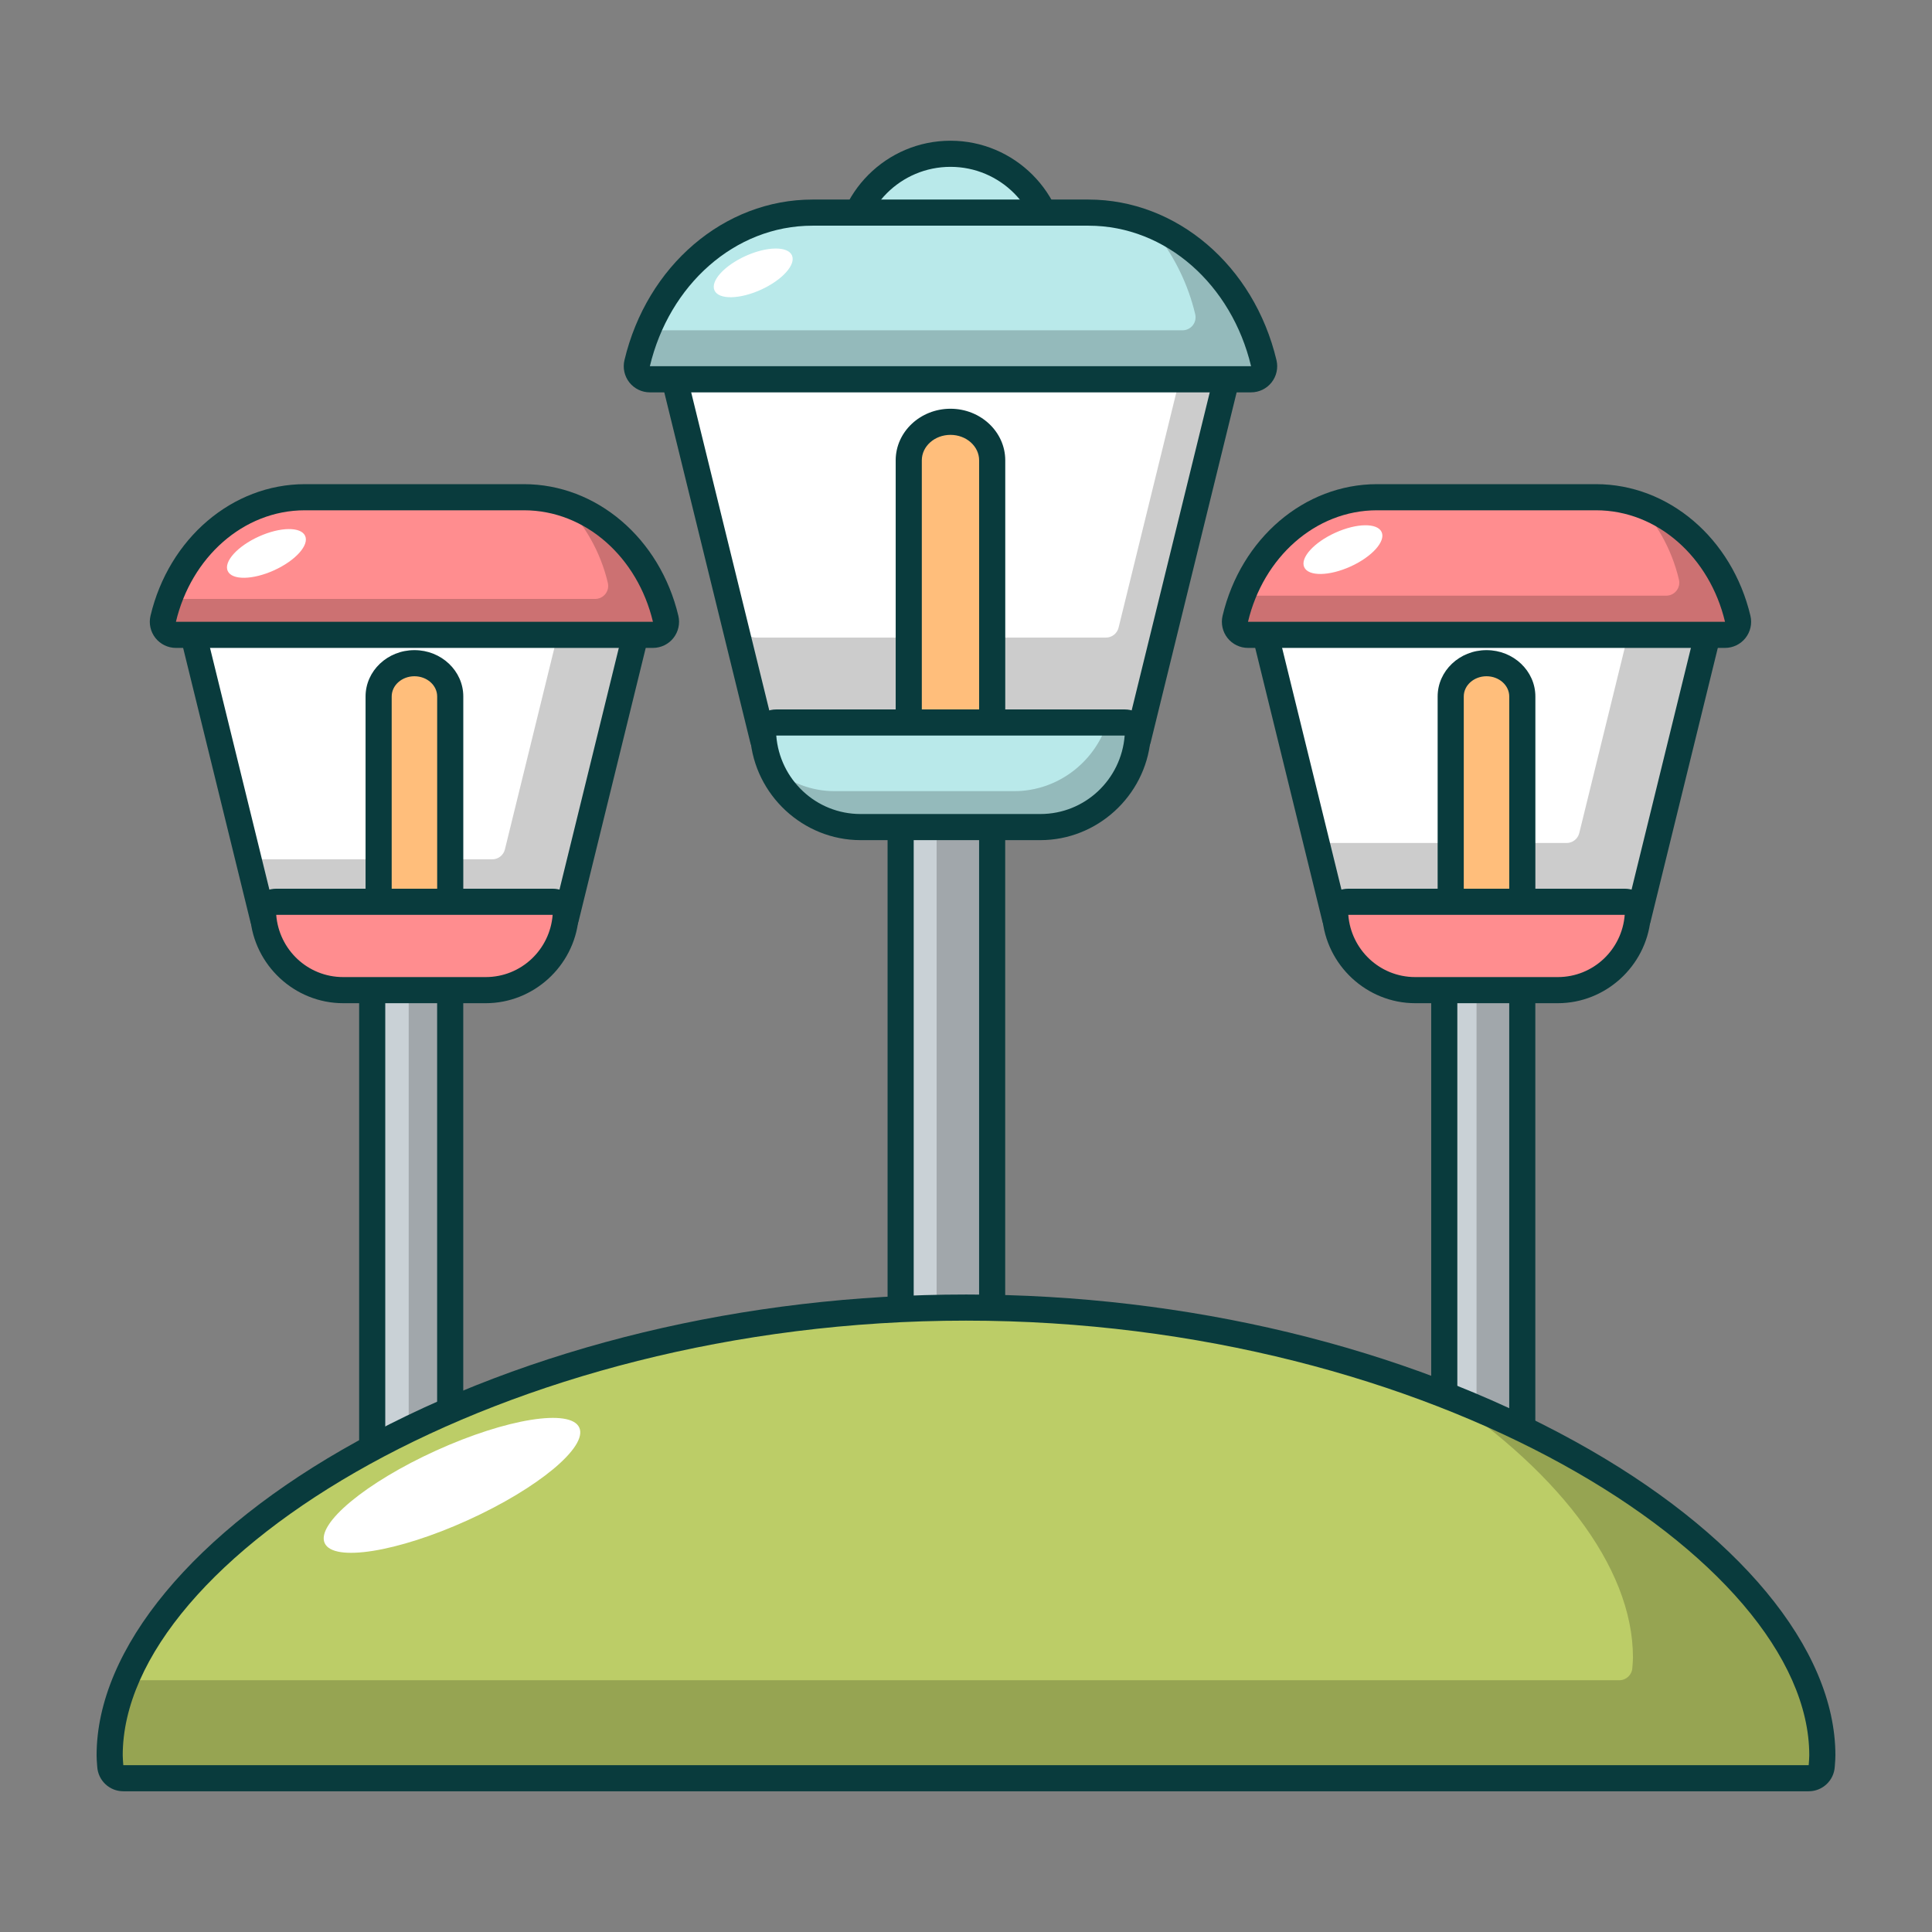 <svg id="Layer_1" enable-background="new 0 0 500 500" viewBox="0 0 500 500" xmlns="http://www.w3.org/2000/svg"><rect x="0" y="0" width="500" height="500" fill="#808080" stroke="none"/><g><path d="m106.42 447.687c-8.544 0-10.095-30.088-10.095-30.391v-165.775c0-5.566 4.53-10.089 10.095-10.089s10.089 4.522 10.089 10.089v165.774c-.001.304-1.546 30.392-10.089 30.392z" fill="#c9d1d6"/><path d="m104.135 226.221c-2.257 0-4.32.769-6.002 2.025 4.378 1.101 7.64 5.037 7.64 9.754v165.774c0 .235-.942 18.274-5.324 26.43 1.057 1.386 2.268 2.27 3.687 2.27 8.544 0 10.089-30.087 10.089-30.391v-165.774c-.001-5.566-4.524-10.088-10.09-10.088z" opacity=".2"/><path d="m200.69 193.743c-1.558 0-2.912-1.063-3.282-2.575l-25.136-102.352c-.251-1.01-.02-2.073.621-2.892s1.625-1.294 2.661-1.294h140.85c1.036 0 2.02.475 2.66 1.294.641.819.872 1.882.621 2.892l-25.129 102.351c-.369 1.513-1.723 2.575-3.281 2.575h-90.585z" fill="#fff"/><path d="m319.91 80.009c-.64-.819-1.624-1.294-2.66-1.294h-7.209l-20.555 83.719c-.369 1.512-1.723 2.575-3.281 2.575h-90.585c-1.084 0-2.047-.536-2.671-1.359l5.305 21.602c.37 1.512 1.723 2.575 3.282 2.575h90.585c1.558 0 2.912-1.063 3.281-2.575l25.129-102.351c.25-1.011.02-2.073-.621-2.892z" opacity=".2"/><path d="m71.321 240.139c-1.558 0-2.912-1.063-3.282-2.575l-19.939-81.211c-.251-1.01-.02-2.073.621-2.892.64-.819 1.624-1.294 2.661-1.294h111.746c1.036 0 2.02.475 2.66 1.294.641.819.872 1.882.621 2.892l-19.939 81.21c-.37 1.512-1.723 2.575-3.281 2.575h-71.868z" fill="#fff"/><path d="m244.926 450.05c-9.646 0-11.838-31.817-11.838-32.141v-208.934c0-6.53 5.309-11.838 11.838-11.838 6.53 0 11.838 5.309 11.838 11.838v208.935c0 .323-2.192 32.14-11.838 32.14z" fill="#c9d1d6"/><path d="m241.545 194.601c-1.677 0-3.268.36-4.716.992 3.333 2.096 5.568 5.781 5.568 10.001v208.935c0 .254-1.367 19.83-6.603 28.284 1.534 2.821 3.421 4.702 5.751 4.702 9.646 0 11.838-31.817 11.838-32.141v-208.935c.001-6.529-5.308-11.838-11.838-11.838z" opacity=".2"/><path d="m244.925 200.516c4.672 0 8.459 3.787 8.459 8.459v208.935c0 4.672-3.787 28.76-8.459 28.76s-8.459-24.089-8.459-28.76v-208.936c-.001-4.671 3.787-8.458 8.459-8.458zm0-6.761c-8.392 0-15.22 6.828-15.22 15.219v208.935c0 .355 1.615 35.521 15.22 35.521s15.22-35.166 15.22-35.521v-208.935c-.001-8.392-6.829-15.219-15.22-15.219z" fill="#093b3d"/><path d="m316.404 88.012h.035zm0 0-25.131 102.352h-40.848-8.889-40.847l-25.132-102.352h65.979 8.889zm.035-6.76h-.035-65.979-8.889-65.979c-2.077 0-4.038.955-5.32 2.589-1.281 1.635-1.741 3.767-1.245 5.784l25.131 102.353c.742 3.023 3.453 5.148 6.566 5.148h40.847 8.889 40.848c3.113 0 5.823-2.125 6.565-5.148l25.02-101.895c.21-.652.324-1.348.324-2.07 0-3.735-3.01-6.761-6.743-6.761z" fill="#093b3d"/><path d="m245.983 205.588c-5.956 0-10.802-4.476-10.802-9.976v-76.476c0-5.5 4.846-9.97 10.802-9.97 5.955 0 10.795 4.47 10.795 9.97v76.476c0 5.499-4.84 9.976-10.795 9.976z" fill="#ffbe7b"/><path d="m245.981 112.543c4.096 0 7.417 2.952 7.417 6.593v76.478c0 3.641-3.321 6.593-7.417 6.593s-7.417-2.952-7.417-6.593v-76.478c0-3.641 3.321-6.593 7.417-6.593zm0-6.761c-7.817 0-14.178 5.991-14.178 13.354v76.478c0 7.363 6.36 13.354 14.178 13.354s14.178-5.99 14.178-13.354v-76.478c0-7.363-6.36-13.354-14.178-13.354z" fill="#093b3d"/><path d="m222.722 214.045c-13.112 0-24.178-10.287-25.195-23.419-.073-.944.244-1.868.884-2.562.641-.686 1.539-1.083 2.483-1.083h90.17c.945 0 1.842.396 2.483 1.083.641.694.957 1.618.885 2.562-1.017 13.132-12.076 23.419-25.188 23.419z" fill="#b9e9ea"/><path d="m293.546 187.22c-.64-.686-1.538-1.083-2.483-1.083h-4.241c-2.988 10.751-12.878 18.612-24.341 18.612h-46.521c-6.027 0-11.566-2.245-15.951-5.87 4.137 8.486 12.84 14.321 22.712 14.321h46.521c13.113 0 24.172-10.287 25.188-23.419.074-.944-.243-1.868-.884-2.561z" opacity=".2"/><path d="m291.066 190.365h.034zm0 0c-.879 11.342-10.256 20.302-21.823 20.302h-46.524c-11.567 0-20.944-8.96-21.823-20.302zm.034-6.761h-.034-90.17c-1.884 0-3.682.786-4.962 2.169s-1.924 3.236-1.779 5.115c1.153 14.882 13.7 26.54 28.563 26.54h46.524c14.679 0 27.099-11.372 28.515-25.99.056-.349.085-.707.085-1.073.002-3.734-3.009-6.761-6.742-6.761z" fill="#093b3d"/><path d="m383.868 447.687c-8.544 0-10.089-30.088-10.089-30.391v-165.775c0-5.566 4.523-10.089 10.089-10.089s10.089 4.522 10.089 10.089v165.774c0 .304-1.545 30.392-10.089 30.392z" fill="#c9d1d6"/><path d="m380.488 228.756c-2.257 0-4.32.769-6.002 2.025 4.378 1.101 7.64 5.037 7.64 9.754v165.774c0 .235-.943 18.274-5.324 26.43 1.057 1.386 2.268 2.27 3.687 2.27 8.544 0 10.089-30.087 10.089-30.391v-165.773c-.002-5.567-4.525-10.089-10.09-10.089z" opacity=".2"/><path d="m383.868 244.812c3.706 0 6.712 3.005 6.712 6.712v165.771c0 3.707-3.005 27.013-6.712 27.013-3.706 0-6.712-23.306-6.712-27.013v-165.772c.001-3.706 3.006-6.711 6.712-6.711zm0-6.761c-7.429 0-13.473 6.044-13.473 13.472v165.771c0 2.537.858 9.805 2.089 16.178 1.719 8.903 4.014 17.595 11.384 17.595s9.665-8.692 11.384-17.595c1.23-6.374 2.088-13.642 2.088-16.178v-165.771c.001-7.428-6.043-13.472-13.472-13.472z" fill="#093b3d"/><path d="m348.77 240.139c-1.558 0-2.912-1.063-3.282-2.575l-19.939-81.21c-.251-1.01-.02-2.073.621-2.892.64-.819 1.625-1.294 2.661-1.294h111.753c1.036 0 2.02.475 2.66 1.294.641.819.871 1.882.621 2.892l-19.939 81.21c-.37 1.512-1.723 2.575-3.281 2.575z" fill="#fff"/><path d="m442.399 146.701c-.64-.819-1.624-1.294-2.66-1.294h-13.793l-17.232 70.184c-.37 1.512-1.723 2.575-3.281 2.575h-63.893l3.103 12.637c.37 1.512 1.723 2.575 3.282 2.575h71.875c1.558 0 2.911-1.063 3.281-2.575l19.939-81.21c.25-1.011.02-2.074-.621-2.892z" opacity=".2"/><path d="m164.356 150.926c-.64-.819-1.624-1.294-2.66-1.294h-13.793l-17.232 70.184c-.37 1.512-1.723 2.575-3.281 2.575h-63.893l3.103 12.637c.37 1.512 1.723 2.575 3.282 2.575h71.875c1.558 0 2.911-1.063 3.281-2.575l19.939-81.21c.25-1.01.02-2.073-.621-2.892z" opacity=".2"/><path d="m440.581 155.551h.034zm0 0-19.939 81.207h-32.409-7.053-32.409l-19.939-81.207h52.348 7.053zm.034-6.761h-.034-52.348-7.053-52.348c-2.077 0-4.039.955-5.32 2.589-1.282 1.635-1.741 3.767-1.246 5.784l19.939 81.208c.743 3.023 3.454 5.148 6.566 5.148h32.409 7.053 32.409c3.113 0 5.823-2.125 6.566-5.148l19.828-80.75c.21-.652.324-1.348.324-2.07-.001-3.734-3.011-6.761-6.745-6.761z" fill="#093b3d"/><path d="m322.98 164.303c-1.036 0-2.013-.475-2.654-1.287-.641-.806-.871-1.869-.634-2.872 4.404-18.527 19.484-31.461 36.677-31.461h56.675c17.193 0 32.273 12.934 36.677 31.461.238 1.003.007 2.066-.633 2.872-.64.812-1.618 1.287-2.654 1.287z" fill="#ff8d8f"/><path d="m449.721 159.298c-3.512-14.776-13.857-25.867-26.605-29.804 5.356 5.364 9.452 12.341 11.393 20.508.238 1.003.007 2.066-.633 2.872-.64.812-1.618 1.287-2.654 1.287h-109.886c-.614 1.673-1.22 3.353-1.644 5.137-.237 1.003-.007 2.066.634 2.872.64.812 1.617 1.287 2.654 1.287h123.453c1.036 0 2.014-.475 2.654-1.287.641-.806.872-1.868.634-2.872z" opacity=".2"/><path d="m413.042 132.061c16.009 0 29.44 12.249 33.389 28.858h-123.45c3.949-16.61 17.38-28.858 33.39-28.858zm0-6.761h-56.671c-18.765 0-35.2 14.004-39.967 34.055-.479 2.012-.009 4.133 1.272 5.756 1.283 1.623 3.236 2.569 5.305 2.569h123.45c2.068 0 4.022-.947 5.305-2.569 1.282-1.623 1.751-3.744 1.272-5.756-4.766-20.051-21.201-34.055-39.966-34.055z" fill="#093b3d"/><path d="m384.707 249.534c-5.11 0-9.263-3.863-9.263-8.609v-60.676c0-4.754 4.153-8.616 9.263-8.616 5.111 0 9.263 3.862 9.263 8.616v60.676c0 4.746-4.153 8.609-9.263 8.609z" fill="#ffbe7b"/><path d="m384.707 175.013c3.25 0 5.885 2.343 5.885 5.232v60.679c0 2.889-2.635 5.231-5.885 5.231s-5.885-2.342-5.885-5.231v-60.679c0-2.889 2.635-5.232 5.885-5.232zm0-6.761c-6.973 0-12.646 5.38-12.646 11.992v60.679c0 6.612 5.673 11.992 12.646 11.992 6.972 0 12.646-5.38 12.646-11.992v-60.679c-.001-6.612-5.674-11.992-12.646-11.992z" fill="#093b3d"/><path d="m366.253 256.248c-10.762 0-19.847-8.444-20.685-19.227-.08-.944.244-1.868.884-2.562.64-.686 1.539-1.082 2.483-1.082h71.544c.945 0 1.842.396 2.483 1.082.641.694.964 1.618.885 2.562-.838 10.782-9.924 19.227-20.686 19.227z" fill="#ff8d8f"/><path d="m420.477 236.758h.034zm0 0c-.698 8.999-8.137 16.108-17.314 16.108h-36.913c-9.177 0-16.617-7.109-17.314-16.108zm.034-6.761h-.034-71.541c-1.884 0-3.683.786-4.962 2.169-1.28 1.383-1.924 3.237-1.779 5.115.971 12.531 11.538 22.346 24.055 22.346h36.913c12.328 0 22.763-9.521 24.004-21.779.057-.355.088-.719.088-1.09 0-3.733-3.01-6.761-6.744-6.761z" fill="#093b3d"/><path d="m106.417 244.812c3.706 0 6.712 3.005 6.712 6.712v165.771c0 3.707-3.005 27.013-6.712 27.013s-6.712-23.306-6.712-27.013v-165.772c0-3.706 3.005-6.711 6.712-6.711zm0-6.761c-7.429 0-13.472 6.044-13.472 13.472v165.771c0 2.537.858 9.805 2.088 16.178 1.719 8.903 4.014 17.595 11.384 17.595s9.665-8.692 11.384-17.595c1.23-6.374 2.088-13.642 2.088-16.178v-165.771c0-7.428-6.043-13.472-13.472-13.472z" fill="#093b3d"/><path d="m163.13 155.551h.034zm0 0-19.939 81.207h-32.409-7.053-32.409l-19.94-81.207h52.348 7.053zm.034-6.761h-.034-52.349-7.053-52.348c-2.077 0-4.039.955-5.32 2.589-1.282 1.635-1.741 3.767-1.246 5.784l19.939 81.208c.742 3.023 3.454 5.148 6.566 5.148h32.409 7.053 32.409c3.113 0 5.823-2.125 6.566-5.148l19.828-80.75c.21-.652.324-1.348.324-2.07 0-3.734-3.01-6.761-6.744-6.761z" fill="#093b3d"/><path d="m45.532 164.303c-1.037 0-2.013-.475-2.654-1.287-.641-.806-.872-1.869-.634-2.872 4.404-18.527 19.484-31.461 36.677-31.461h56.669c17.193 0 32.273 12.934 36.677 31.461.237 1.003.006 2.066-.634 2.872-.64.812-1.618 1.287-2.654 1.287z" fill="#ff8d8f"/><path d="m107.258 249.534c-5.11 0-9.27-3.863-9.27-8.609v-60.676c0-4.754 4.16-8.616 9.27-8.616 5.111 0 9.263 3.862 9.263 8.616v60.676c0 4.746-4.152 8.609-9.263 8.609z" fill="#ffbe7b"/><path d="m107.255 175.013c3.25 0 5.885 2.343 5.885 5.232v60.679c0 2.889-2.635 5.231-5.885 5.231s-5.885-2.342-5.885-5.231v-60.679c.001-2.889 2.635-5.232 5.885-5.232zm0-6.761c-6.973 0-12.646 5.38-12.646 11.992v60.679c0 6.612 5.672 11.992 12.646 11.992 6.973 0 12.646-5.38 12.646-11.992v-60.679c0-6.612-5.673-11.992-12.646-11.992z" fill="#093b3d"/><path d="m88.797 256.248c-10.768 0-19.853-8.444-20.678-19.233-.073-.938.244-1.862.884-2.556.64-.693 1.539-1.082 2.483-1.082h71.538c.944 0 1.842.389 2.482 1.082.641.694.957 1.618.885 2.556-.825 10.788-9.91 19.233-20.679 19.233z" fill="#ff8d8f"/><path d="m143.026 236.758h.034zm0 0c-.698 8.999-8.137 16.108-17.315 16.108h-36.912c-9.177 0-16.617-7.109-17.314-16.108zm.034-6.761h-.034-71.541c-1.884 0-3.683.786-4.962 2.169-1.28 1.383-1.924 3.237-1.779 5.115.971 12.531 11.537 22.346 24.055 22.346h36.913c12.329 0 22.764-9.521 24.005-21.779.057-.355.088-.719.088-1.09-.001-3.733-3.011-6.761-6.745-6.761z" fill="#093b3d"/><path d="m31.911 460.198c-1.783 0-3.261-1.387-3.374-3.169l-.053-.746c-.053-.667-.105-1.327-.105-2.001 0-52.49 98.859-115.886 221.618-115.886 122.766 0 221.625 63.396 221.625 115.886 0 .673-.053 1.334-.105 2.001l-.053.746c-.112 1.782-1.592 3.169-3.374 3.169z" fill="#bccd67"/><path d="m369.545 358.364c33.081 21.241 53.06 46.995 53.06 70.565 0 .673-.053 1.334-.105 2l-.053.746c-.112 1.782-1.591 3.169-3.374 3.169h-385.921c-2.543 6.267-3.928 12.504-3.928 18.592 0 .673.053 1.334.105 2.001l.053.746c.112 1.782 1.591 3.169 3.374 3.169h436.178c1.783 0 3.262-1.387 3.374-3.169l.053-.746c.053-.667.105-1.327.105-2.001.001-33.784-40.993-72.063-102.921-95.072z" opacity=".2"/><path d="m250 341.779c120.53 0 218.239 61.581 218.239 112.503 0 .851-.098 1.692-.152 2.538h-436.175c-.054-.846-.151-1.687-.151-2.538 0-50.922 97.709-112.503 218.239-112.503zm0-6.761c-57.149 0-113.113 13.493-157.581 37.995-42.216 23.261-67.419 53.642-67.419 81.269 0 .77.054 1.534.115 2.298l.051.673c.228 3.558 3.181 6.328 6.747 6.328h436.175c3.566 0 6.519-2.771 6.747-6.33l.051-.674c.061-.763.115-1.526.115-2.295 0-27.627-25.204-58.008-67.419-81.269-44.469-24.502-100.433-37.995-157.582-37.995z" fill="#093b3d"/><path d="m222.722 71.089c-1.868 0-3.38-1.512-3.38-3.381v-1.268c0-14.691 11.951-26.641 26.641-26.641s26.641 11.951 26.641 26.641v1.268c0 1.868-1.512 3.381-3.38 3.381z" fill="#b9e9ea"/><path d="m245.981 43.18c12.847 0 23.262 10.415 23.262 23.262v1.268h-46.524v-1.268c0-12.847 10.414-23.262 23.262-23.262zm0-6.761c-16.555 0-30.023 13.468-30.023 30.023v1.268c0 3.734 3.027 6.761 6.761 6.761h46.524c3.734 0 6.761-3.027 6.761-6.761v-1.268c0-16.554-13.469-30.023-30.023-30.023z" fill="#093b3d"/><path d="m168.185 98.159c-1.036 0-2.013-.475-2.654-1.287-.641-.806-.872-1.869-.634-2.872 5.453-22.951 24.112-38.975 45.372-38.975h71.426c21.26 0 39.918 16.024 45.372 38.975.238 1.003.007 2.066-.633 2.872-.64.812-1.618 1.287-2.654 1.287z" fill="#b9e9ea"/><path d="m325.377 94.845c-3.676-15.469-13.416-27.644-25.843-34.034 4.474 5.835 7.937 12.728 9.786 20.512.238 1.003.007 2.066-.633 2.872-.64.812-1.618 1.287-2.654 1.287h-139.632c-1.293 2.977-2.412 6.074-3.193 9.362-.237 1.003-.007 2.066.634 2.872.64.812 1.617 1.287 2.654 1.287h155.594c1.036 0 2.014-.475 2.654-1.287.64-.805.871-1.868.633-2.871z" opacity=".2"/><path d="m281.695 58.406c20.177 0 37.105 15.438 42.083 36.373h-155.594c4.977-20.935 21.905-36.373 42.083-36.373zm0-6.76h-71.428c-22.832 0-42.841 17.094-48.66 41.57-.479 2.012-.01 4.133 1.272 5.756 1.283 1.623 3.236 2.569 5.305 2.569h155.594c2.068 0 4.022-.947 5.305-2.569 1.282-1.623 1.751-3.743 1.272-5.756-5.819-24.476-25.828-41.57-48.66-41.57z" fill="#093b3d"/><path d="m172.523 160.143c-3.512-14.776-13.857-25.867-26.606-29.804 5.356 5.364 9.452 12.341 11.394 20.508.238 1.003.007 2.066-.634 2.872-.64.812-1.618 1.287-2.654 1.287h-109.884c-.614 1.673-1.22 3.353-1.644 5.137-.237 1.003-.007 2.066.634 2.872.64.812 1.617 1.287 2.654 1.287h123.453c1.036 0 2.014-.475 2.654-1.287.64-.805.871-1.868.633-2.872z" opacity=".2"/><path d="m135.591 132.061c16.009 0 29.44 12.249 33.389 28.858h-123.45c3.949-16.61 17.38-28.858 33.389-28.858zm0-6.761h-56.671c-18.765 0-35.199 14.004-39.967 34.055-.478 2.012-.01 4.133 1.273 5.756 1.282 1.623 3.236 2.569 5.305 2.569h123.45c2.068 0 4.022-.947 5.305-2.569 1.282-1.623 1.751-3.744 1.273-5.756-4.769-20.051-21.203-34.055-39.968-34.055z" fill="#093b3d"/><g fill="#fff"><ellipse cx="194.873" cy="70.548" rx="10.999" ry="4.795" transform="matrix(.911 -.413 .413 .911 -11.736 86.833)"/><path d="m149.917 369.46c2.26 4.979-10.658 15.709-28.853 23.965-18.194 8.256-34.775 10.912-37.035 5.933s10.659-15.708 28.853-23.964c18.195-8.257 34.776-10.913 37.035-5.934z"/><path d="m78.967 138.682c1.095 2.412-2.503 6.401-8.035 8.912-5.532 2.51-10.903 2.59-11.997.179-1.095-2.412 2.503-6.401 8.035-8.912 5.532-2.51 10.903-2.59 11.997-.179z"/><path d="m357.564 137.696c1.094 2.412-2.504 6.401-8.035 8.912-5.532 2.51-10.903 2.59-11.998.179-1.094-2.412 2.504-6.401 8.035-8.911 5.533-2.511 10.904-2.59 11.998-.18z"/></g></g></svg>